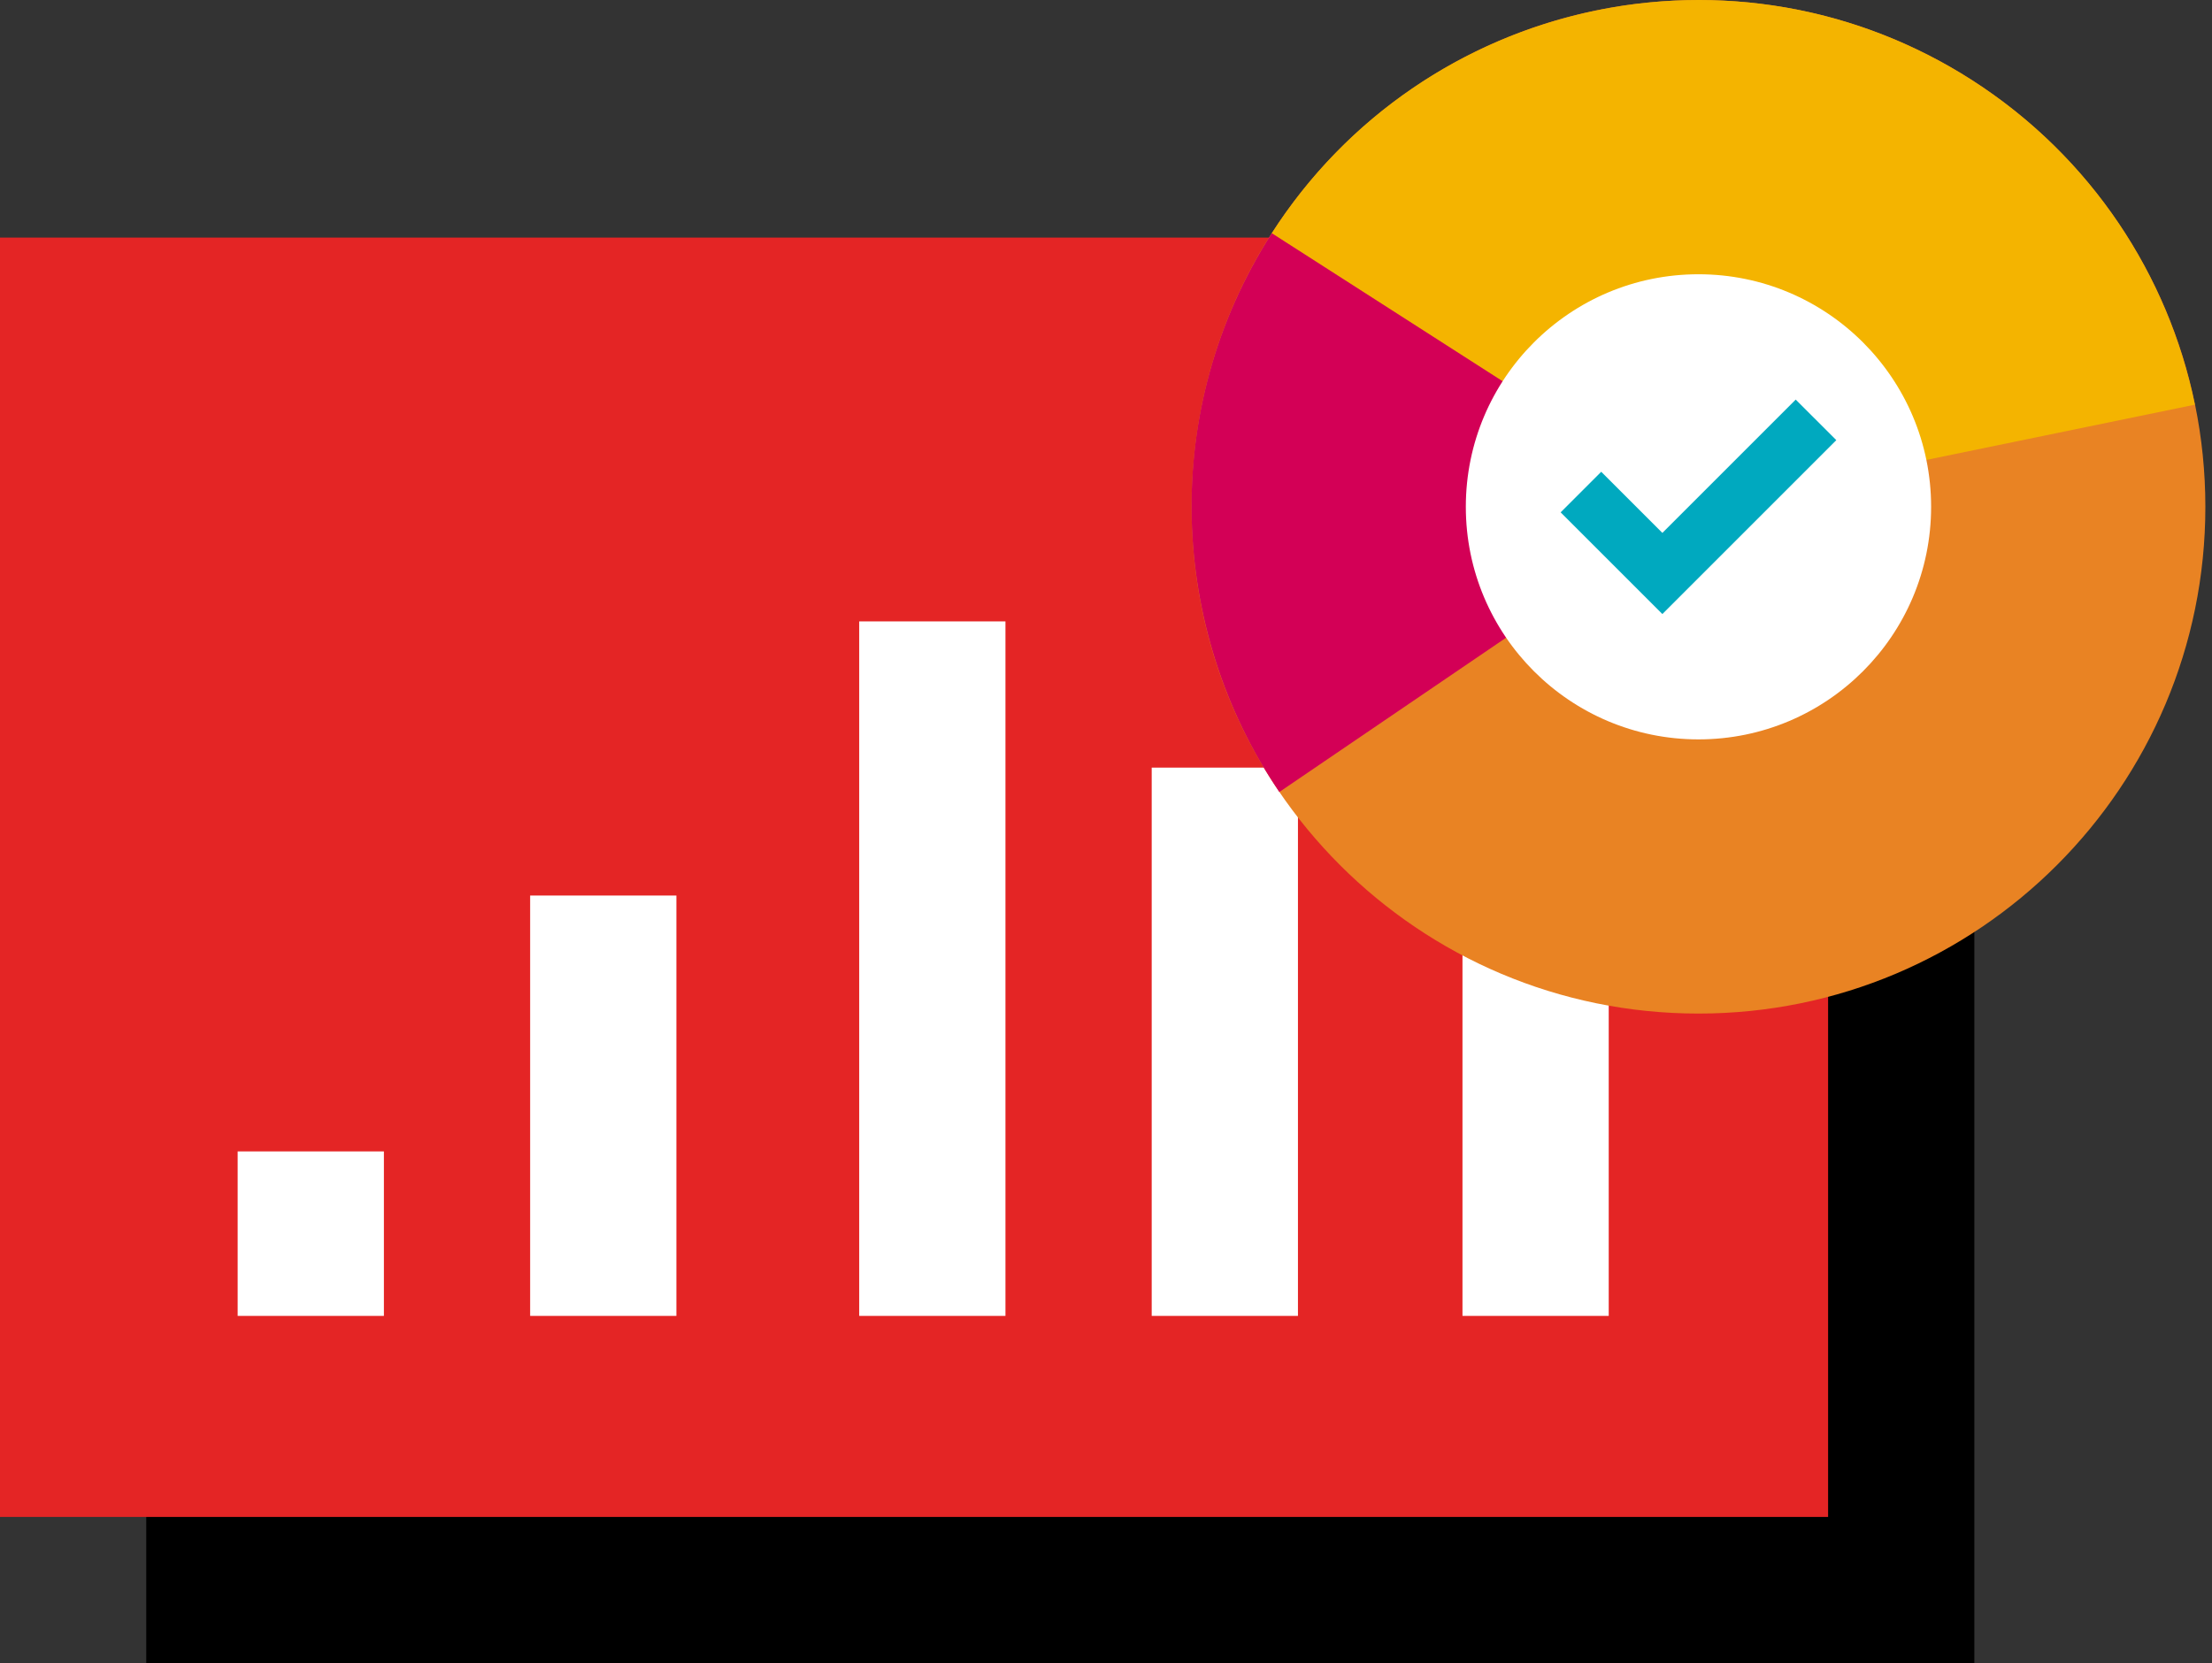 <?xml version="1.0" encoding="UTF-8"?>
<svg width="121px" height="91px" viewBox="0 0 121 91" version="1.1" xmlns="http://www.w3.org/2000/svg" xmlns:xlink="http://www.w3.org/1999/xlink">
    <rect x="0" y="0" width="121" height="91" fill="#333333" stroke="none"/>
    <!-- Generator: Sketch 54 (76480) - https://sketchapp.com -->
    <title>Icon-Results</title>
    <desc>Created with Sketch.</desc>
    <g id="Assets" stroke="none" stroke-width="1" fill="none" fill-rule="evenodd">
        <g id="Homepage" transform="translate(-2195, -3272)">
            <g id="Icon-Results" transform="translate(2195, 3272)">
                <polygon id="Fill-1" fill="#000000" points="8 91 108 91 108 21 8 21"></polygon>
                <polygon id="Fill-2" fill="#E42525" points="0 83 100 83 100 13 0 13"></polygon>
                <polygon id="Fill-3" fill="#FFFFFF" points="13 72 21 72 21 63 13 63"></polygon>
                <polygon id="Fill-4" fill="#FFFFFF" points="29 72 37 72 37 49 29 49"></polygon>
                <polygon id="Fill-5" fill="#FFFFFF" points="47 72 55 72 55 34 47 34"></polygon>
                <polygon id="Fill-6" fill="#FFFFFF" points="63 72 71 72 71 42 63 42"></polygon>
                <polygon id="Fill-7" fill="#FFFFFF" points="80 72 88 72 88 32 80 32"></polygon>
                <g id="Group-18" transform="translate(65, 0)">
                    <path d="M27.909,55.458 C12.596,55.458 0.182,43.044 0.182,27.731 C0.182,12.417 12.596,0.003 27.909,0.003 C43.223,0.003 55.637,12.417 55.637,27.731 C55.637,43.044 43.223,55.458 27.909,55.458 Z" id="Fill-8" fill="#E98323"></path>
                    <path d="M55.062,22.142 C53.608,15.082 49.425,8.59 42.878,4.391 C29.988,-3.876 12.836,-0.128 4.569,12.762 L27.909,27.731 L55.062,22.142 Z" id="Fill-10" fill="#F4B400"></path>
                    <path d="M4.982,43.334 L27.909,27.731 L4.569,12.762 C-1.613,22.402 -1.074,34.425 4.982,43.334" id="Fill-12" fill="#D30056"></path>
                    <path d="M40.635,27.731 C40.635,34.759 34.937,40.456 27.91,40.456 C20.881,40.456 15.183,34.759 15.183,27.731 C15.183,20.703 20.881,15.006 27.91,15.006 C34.937,15.006 40.635,20.703 40.635,27.731" id="Fill-14" fill="#FFFFFF"></path>
                    <polygon id="Fill-16" fill="#00A9BF" points="25.935 33.598 20.37 28.033 22.589 25.813 25.935 29.158 33.229 21.864 35.449 24.083"></polygon>
                </g>
            </g>
        </g>
    </g>
</svg>